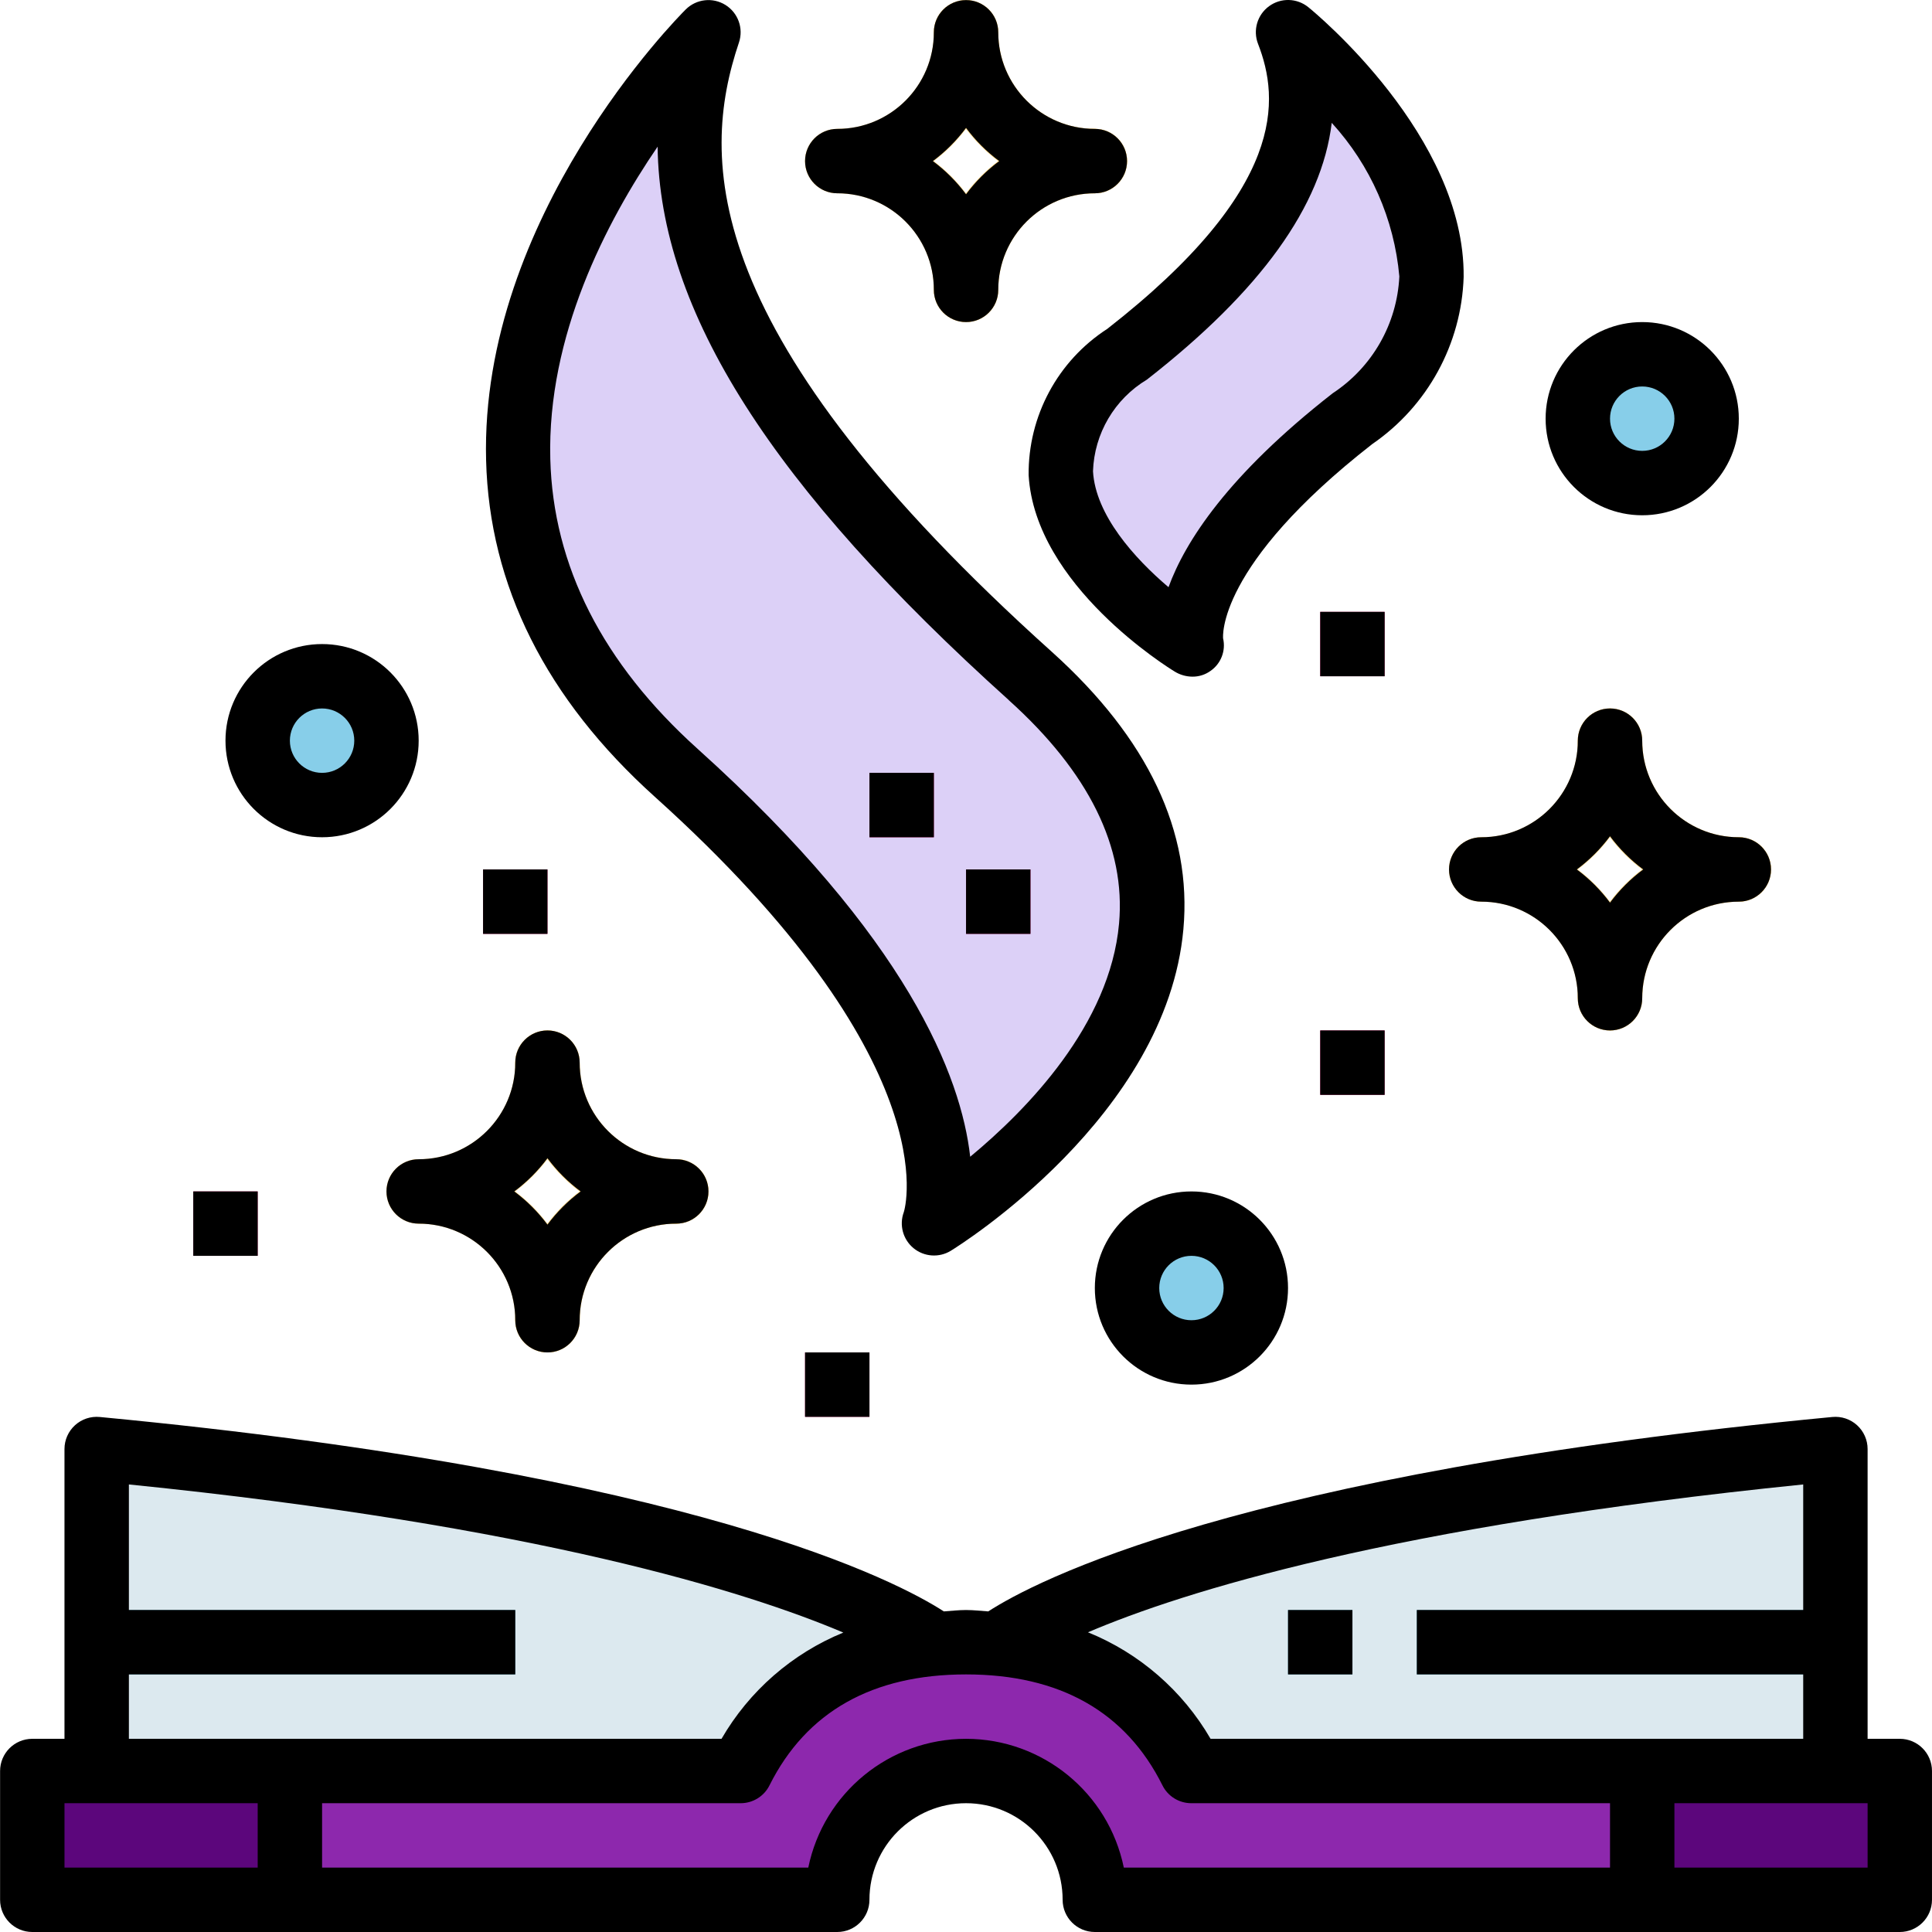 <svg height="480pt" viewBox="0 0 480 480.023" width="480pt" xmlns="http://www.w3.org/2000/svg"><path d="m232.012 408.375s-40-32.352-208-48.352v80h160c9-18.543 27.414-30.684 48-31.648zm0 0" fill="#dce9ef"/><path d="m248.012 408.375s40-32.352 208-48.352v80h-160c-9-18.543-27.414-30.684-48-31.648zm0 0" fill="#dce9ef"/><path d="m24.012 400.023h104v16h-104zm0 0" fill="#58b1cc"/><path d="m352.012 400.023h104v16h-104zm0 0" fill="#58b1cc"/><path d="m320.012 400.023h16v16h-16zm0 0" fill="#58b1cc"/><path d="m232.012 304.023s104-64 24-136-93.504-120-80-160c0 0-100.887 100.398-8 184 80 72 64 112 64 112zm0 0" fill="#dcd0f7"/><path d="m296.012 160.023s-60.879-36.977-16-72c44.879-35.023 47.574-60.543 40-80 0 0 68.113 55.328 16 96-44.879 35.023-40 56-40 56zm0 0" fill="#dcd0f7"/><path d="m240.012 216.023h16v16h-16zm0 0" fill="#d9176c"/><path d="m216.012 192.023h16v16h-16zm0 0" fill="#d9176c"/><g fill="#ffd782"><path d="m432.012 224.023c-22.082-.027-39.973-17.918-40-40 0-4.418 3.582-8 8-8s8 3.582 8 8c0 13.254 10.746 24 24 24 4.418 0 8 3.582 8 8 0 4.418-3.582 8-8 8zm0 0"/><path d="m432.012 224.023c-22.082-.027-39.973-17.918-40-40 0-4.418 3.582-8 8-8s8 3.582 8 8c0 13.254 10.746 24 24 24 4.418 0 8 3.582 8 8 0 4.418-3.582 8-8 8zm0 0"/><path d="m368.012 224.023c-4.418 0-8-3.582-8-8 0-4.418 3.582-8 8-8 13.254 0 24-10.746 24-24 0-4.418 3.582-8 8-8s8 3.582 8 8c-.027 22.082-17.918 39.973-40 40zm0 0"/><path d="m400.012 256.023c-4.418 0-8-3.582-8-8 .027-22.082 17.918-39.973 40-40 4.418 0 8 3.582 8 8 0 4.418-3.582 8-8 8-13.254 0-24 10.746-24 24 0 4.418-3.582 8-8 8zm0 0"/><path d="m400.012 256.023c-4.418 0-8-3.582-8-8 .027-22.082 17.918-39.973 40-40 4.418 0 8 3.582 8 8 0 4.418-3.582 8-8 8-13.254 0-24 10.746-24 24 0 4.418-3.582 8-8 8zm0 0"/><path d="m400.012 256.023c-4.418 0-8-3.582-8-8 0-13.254-10.746-24-24-24-4.418 0-8-3.582-8-8 0-4.418 3.582-8 8-8 22.082.027 39.973 17.918 40 40 0 4.418-3.582 8-8 8zm0 0"/><path d="m168.012 304.023c-22.082-.027-39.973-17.918-40-40 0-4.418 3.582-8 8-8s8 3.582 8 8c0 13.254 10.746 24 24 24 4.418 0 8 3.582 8 8 0 4.418-3.582 8-8 8zm0 0"/><path d="m168.012 304.023c-22.082-.027-39.973-17.918-40-40 0-4.418 3.582-8 8-8s8 3.582 8 8c0 13.254 10.746 24 24 24 4.418 0 8 3.582 8 8 0 4.418-3.582 8-8 8zm0 0"/><path d="m104.012 304.023c-4.418 0-8-3.582-8-8 0-4.418 3.582-8 8-8 13.254 0 24-10.746 24-24 0-4.418 3.582-8 8-8s8 3.582 8 8c-.027 22.082-17.918 39.973-40 40zm0 0"/><path d="m136.012 336.023c-4.418 0-8-3.582-8-8 .027-22.082 17.918-39.973 40-40 4.418 0 8 3.582 8 8 0 4.418-3.582 8-8 8-13.254 0-24 10.746-24 24 0 4.418-3.582 8-8 8zm0 0"/><path d="m136.012 336.023c-4.418 0-8-3.582-8-8 .027-22.082 17.918-39.973 40-40 4.418 0 8 3.582 8 8 0 4.418-3.582 8-8 8-13.254 0-24 10.746-24 24 0 4.418-3.582 8-8 8zm0 0"/><path d="m136.012 336.023c-4.418 0-8-3.582-8-8 0-13.254-10.746-24-24-24-4.418 0-8-3.582-8-8 0-4.418 3.582-8 8-8 22.082.027 39.973 17.918 40 40 0 4.418-3.582 8-8 8zm0 0"/><path d="m272.012 48.023c-22.082-.027-39.973-17.918-40-40 0-4.418 3.582-8 8-8s8 3.582 8 8c0 13.254 10.746 24 24 24 4.418 0 8 3.582 8 8 0 4.418-3.582 8-8 8zm0 0"/><path d="m272.012 48.023c-22.082-.027-39.973-17.918-40-40 0-4.418 3.582-8 8-8s8 3.582 8 8c0 13.254 10.746 24 24 24 4.418 0 8 3.582 8 8 0 4.418-3.582 8-8 8zm0 0"/><path d="m208.012 48.023c-4.418 0-8-3.582-8-8 0-4.418 3.582-8 8-8 13.254 0 24-10.746 24-24 0-4.418 3.582-8 8-8s8 3.582 8 8c-.027 22.082-17.918 39.973-40 40zm0 0"/><path d="m240.012 80.023c-4.418 0-8-3.582-8-8 .027-22.082 17.918-39.973 40-40 4.418 0 8 3.582 8 8 0 4.418-3.582 8-8 8-13.254 0-24 10.746-24 24 0 4.418-3.582 8-8 8zm0 0"/><path d="m240.012 80.023c-4.418 0-8-3.582-8-8 .027-22.082 17.918-39.973 40-40 4.418 0 8 3.582 8 8 0 4.418-3.582 8-8 8-13.254 0-24 10.746-24 24 0 4.418-3.582 8-8 8zm0 0"/><path d="m240.012 80.023c-4.418 0-8-3.582-8-8 0-13.254-10.746-24-24-24-4.418 0-8-3.582-8-8 0-4.418 3.582-8 8-8 22.082.027 39.973 17.918 40 40 0 4.418-3.582 8-8 8zm0 0"/></g><path d="m328.012 152.023h16v16h-16zm0 0" fill="#d9176c"/><path d="m328.012 256.023h16v16h-16zm0 0" fill="#d9176c"/><path d="m120.012 216.023h16v16h-16zm0 0" fill="#d9176c"/><path d="m200.012 336.023h16v16h-16zm0 0" fill="#d9176c"/><path d="m48.012 296.023h16v16h-16zm0 0" fill="#d9176c"/><path d="m312.012 320.023c0 8.836-7.164 16-16 16-8.836 0-16-7.164-16-16 0-8.836 7.164-16 16-16 8.836 0 16 7.164 16 16zm0 0" fill="#87cee9"/><path d="m96.012 184.023c0 8.836-7.164 16-16 16-8.836 0-16-7.164-16-16 0-8.836 7.164-16 16-16 8.836 0 16 7.164 16 16zm0 0" fill="#87cee9"/><path d="m424.012 104.023c0 8.836-7.164 16-16 16-8.836 0-16-7.164-16-16 0-8.836 7.164-16 16-16 8.836 0 16 7.164 16 16zm0 0" fill="#87cee9"/><path d="m272.012 472.023c0-17.672-14.328-32-32-32s-32 14.328-32 32h-200v-32h176c8-16 24-32 56-32s48 16 56 32h176v32zm0 0" fill="#8d28ad"/><path d="m8.012 440.023h64v32h-64zm0 0" fill="#5c067c"/><path d="m408.012 440.023h64v32h-64zm0 0" fill="#5c067c"/><path d="m472.012 432.023h-8v-72c0-2.254-.953-4.402-2.621-5.918s-3.895-2.258-6.141-2.043c-148.133 14.105-198.543 41.059-209.719 48.305-1.848-.113-3.566-.344-5.52-.344s-3.672.23-5.52.344c-11.199-7.246-61.602-34.199-209.719-48.305-2.246-.215-4.473.527-6.141 2.043-1.668 1.516-2.621 3.664-2.621 5.918v72h-8c-4.418 0-8 3.582-8 8v32c0 4.418 3.582 8 8 8h200c4.418 0 8-3.582 8-8 0-13.254 10.746-24 24-24 13.254 0 24 10.746 24 24 0 4.418 3.582 8 8 8h200c4.418 0 8-3.582 8-8v-32c0-4.418-3.582-8-8-8zm-24-63.199v31.199h-96v16h96v16h-147.246c-6.938-11.957-17.656-21.27-30.465-26.465 23.621-10.078 75.352-26.336 177.711-36.734zm-416 47.199h96v-16h-96v-31.199c101.426 10.277 153.543 26.648 177.504 36.801-12.727 5.215-23.363 14.496-30.258 26.398h-147.246zm-16 48v-16h48v16zm224-32c-19 .02-35.375 13.387-39.199 32h-120.801v-16h104c3.031 0 5.805-1.711 7.16-4.426 9.145-18.293 25.574-27.574 48.84-27.574s39.695 9.281 48.801 27.574c1.359 2.727 4.152 4.441 7.199 4.426h104v16h-120.801c-3.824-18.613-20.199-31.98-39.199-32zm224 32h-48v-16h48zm0 0"/><path d="m320.012 400.023h16v16h-16zm0 0"/><path d="m180.234 1.23c-3.152-1.961-7.238-1.5-9.871 1.121-2.086 2.078-51.145 51.617-49.598 112 .797 31.16 14.887 59.289 41.918 83.617 72.977 65.68 62.176 102.27 61.863 103.199-1.184 3.195-.211 6.793 2.422 8.957 2.637 2.164 6.352 2.422 9.258.641 2.184-1.344 53.602-33.469 57.785-79.871 2.199-24.246-8.801-47.43-32.625-68.887-87.656-78.785-87.613-122.32-77.801-151.434 1.188-3.516-.203-7.383-3.352-9.344zm70.402 172.738c19.879 17.887 29.094 36.559 27.391 55.504-2.246 25.125-22.871 46.246-36.984 57.934-2.246-19.926-15.473-54.32-67.703-101.328-23.617-21.246-35.938-45.496-36.625-72.039-.801-30.59 13.879-58.887 26.664-77.602.488 40.945 28.535 84.664 87.281 137.531zm0 0"/><path d="m275.09 81.719c-12.309 7.965-19.68 21.684-19.527 36.344 1.602 27.434 34.883 47.938 36.297 48.801 1.328.816 2.855 1.25 4.418 1.258 1.598.012 3.16-.484 4.461-1.418 2.613-1.801 3.855-5.016 3.137-8.105 0-.176-1.801-17.934 37.059-48.262 13.738-9.441 22.172-24.852 22.711-41.512.344-35.008-37-65.754-38.594-67.039-2.816-2.285-6.816-2.387-9.746-.25-2.93 2.133-4.059 5.973-2.75 9.352 5.328 13.719 7.242 35.953-37.465 70.832zm55.777-51.199c9.633 10.539 15.535 23.949 16.801 38.168-.559 11.762-6.711 22.551-16.551 29.016-26.176 20.426-36.715 36.984-40.801 48.191-8.473-7.199-18.137-17.949-18.762-28.801.312-9.371 5.352-17.945 13.395-22.773 28.223-22.023 43.438-43.098 45.918-63.785zm0 0"/><path d="m240.012 216.023h16v16h-16zm0 0"/><path d="m216.012 192.023h16v16h-16zm0 0"/><path d="m360.012 216.023c0 4.418 3.582 8 8 8 13.254 0 24 10.746 24 24 0 4.418 3.582 8 8 8s8-3.582 8-8c0-13.254 10.746-24 24-24 4.418 0 8-3.582 8-8 0-4.418-3.582-8-8-8-13.254 0-24-10.746-24-24 0-4.418-3.582-8-8-8s-8 3.582-8 8c0 13.254-10.746 24-24 24-4.418 0-8 3.582-8 8zm40-8.25c2.332 3.141 5.109 5.918 8.246 8.25-3.137 2.332-5.914 5.109-8.246 8.246-2.332-3.137-5.109-5.914-8.246-8.246 3.137-2.332 5.914-5.109 8.246-8.25zm0 0"/><path d="m96.012 296.023c0 4.418 3.582 8 8 8 13.254 0 24 10.746 24 24 0 4.418 3.582 8 8 8s8-3.582 8-8c0-13.254 10.746-24 24-24 4.418 0 8-3.582 8-8 0-4.418-3.582-8-8-8-13.254 0-24-10.746-24-24 0-4.418-3.582-8-8-8s-8 3.582-8 8c0 13.254-10.746 24-24 24-4.418 0-8 3.582-8 8zm40-8.25c2.332 3.141 5.109 5.918 8.246 8.25-3.137 2.332-5.914 5.109-8.246 8.246-2.332-3.137-5.109-5.914-8.246-8.246 3.137-2.332 5.914-5.109 8.246-8.25zm0 0"/><path d="m272.012 32.023c-13.254 0-24-10.746-24-24 0-4.418-3.582-8-8-8s-8 3.582-8 8c0 13.254-10.746 24-24 24-4.418 0-8 3.582-8 8 0 4.418 3.582 8 8 8 13.254 0 24 10.746 24 24 0 4.418 3.582 8 8 8s8-3.582 8-8c0-13.254 10.746-24 24-24 4.418 0 8-3.582 8-8 0-4.418-3.582-8-8-8zm-32 16.246c-2.332-3.137-5.109-5.914-8.246-8.246 3.137-2.332 5.914-5.109 8.246-8.25 2.332 3.141 5.109 5.918 8.246 8.25-3.137 2.332-5.914 5.109-8.246 8.246zm0 0"/><path d="m328.012 152.023h16v16h-16zm0 0"/><path d="m328.012 256.023h16v16h-16zm0 0"/><path d="m120.012 216.023h16v16h-16zm0 0"/><path d="m200.012 336.023h16v16h-16zm0 0"/><path d="m48.012 296.023h16v16h-16zm0 0"/><path d="m272.012 320.023c0 13.254 10.746 24 24 24 13.254 0 24-10.746 24-24 0-13.254-10.746-24-24-24-13.254 0-24 10.746-24 24zm32 0c0 4.418-3.582 8-8 8s-8-3.582-8-8c0-4.418 3.582-8 8-8s8 3.582 8 8zm0 0"/><path d="m80.012 160.023c-13.254 0-24 10.746-24 24 0 13.254 10.746 24 24 24 13.254 0 24-10.746 24-24 0-13.254-10.746-24-24-24zm0 32c-4.418 0-8-3.582-8-8 0-4.418 3.582-8 8-8s8 3.582 8 8c0 4.418-3.582 8-8 8zm0 0"/><path d="m408.012 128.023c13.254 0 24-10.746 24-24 0-13.254-10.746-24-24-24-13.254 0-24 10.746-24 24 0 13.254 10.746 24 24 24zm0-32c4.418 0 8 3.582 8 8 0 4.418-3.582 8-8 8s-8-3.582-8-8c0-4.418 3.582-8 8-8zm0 0"/></svg>